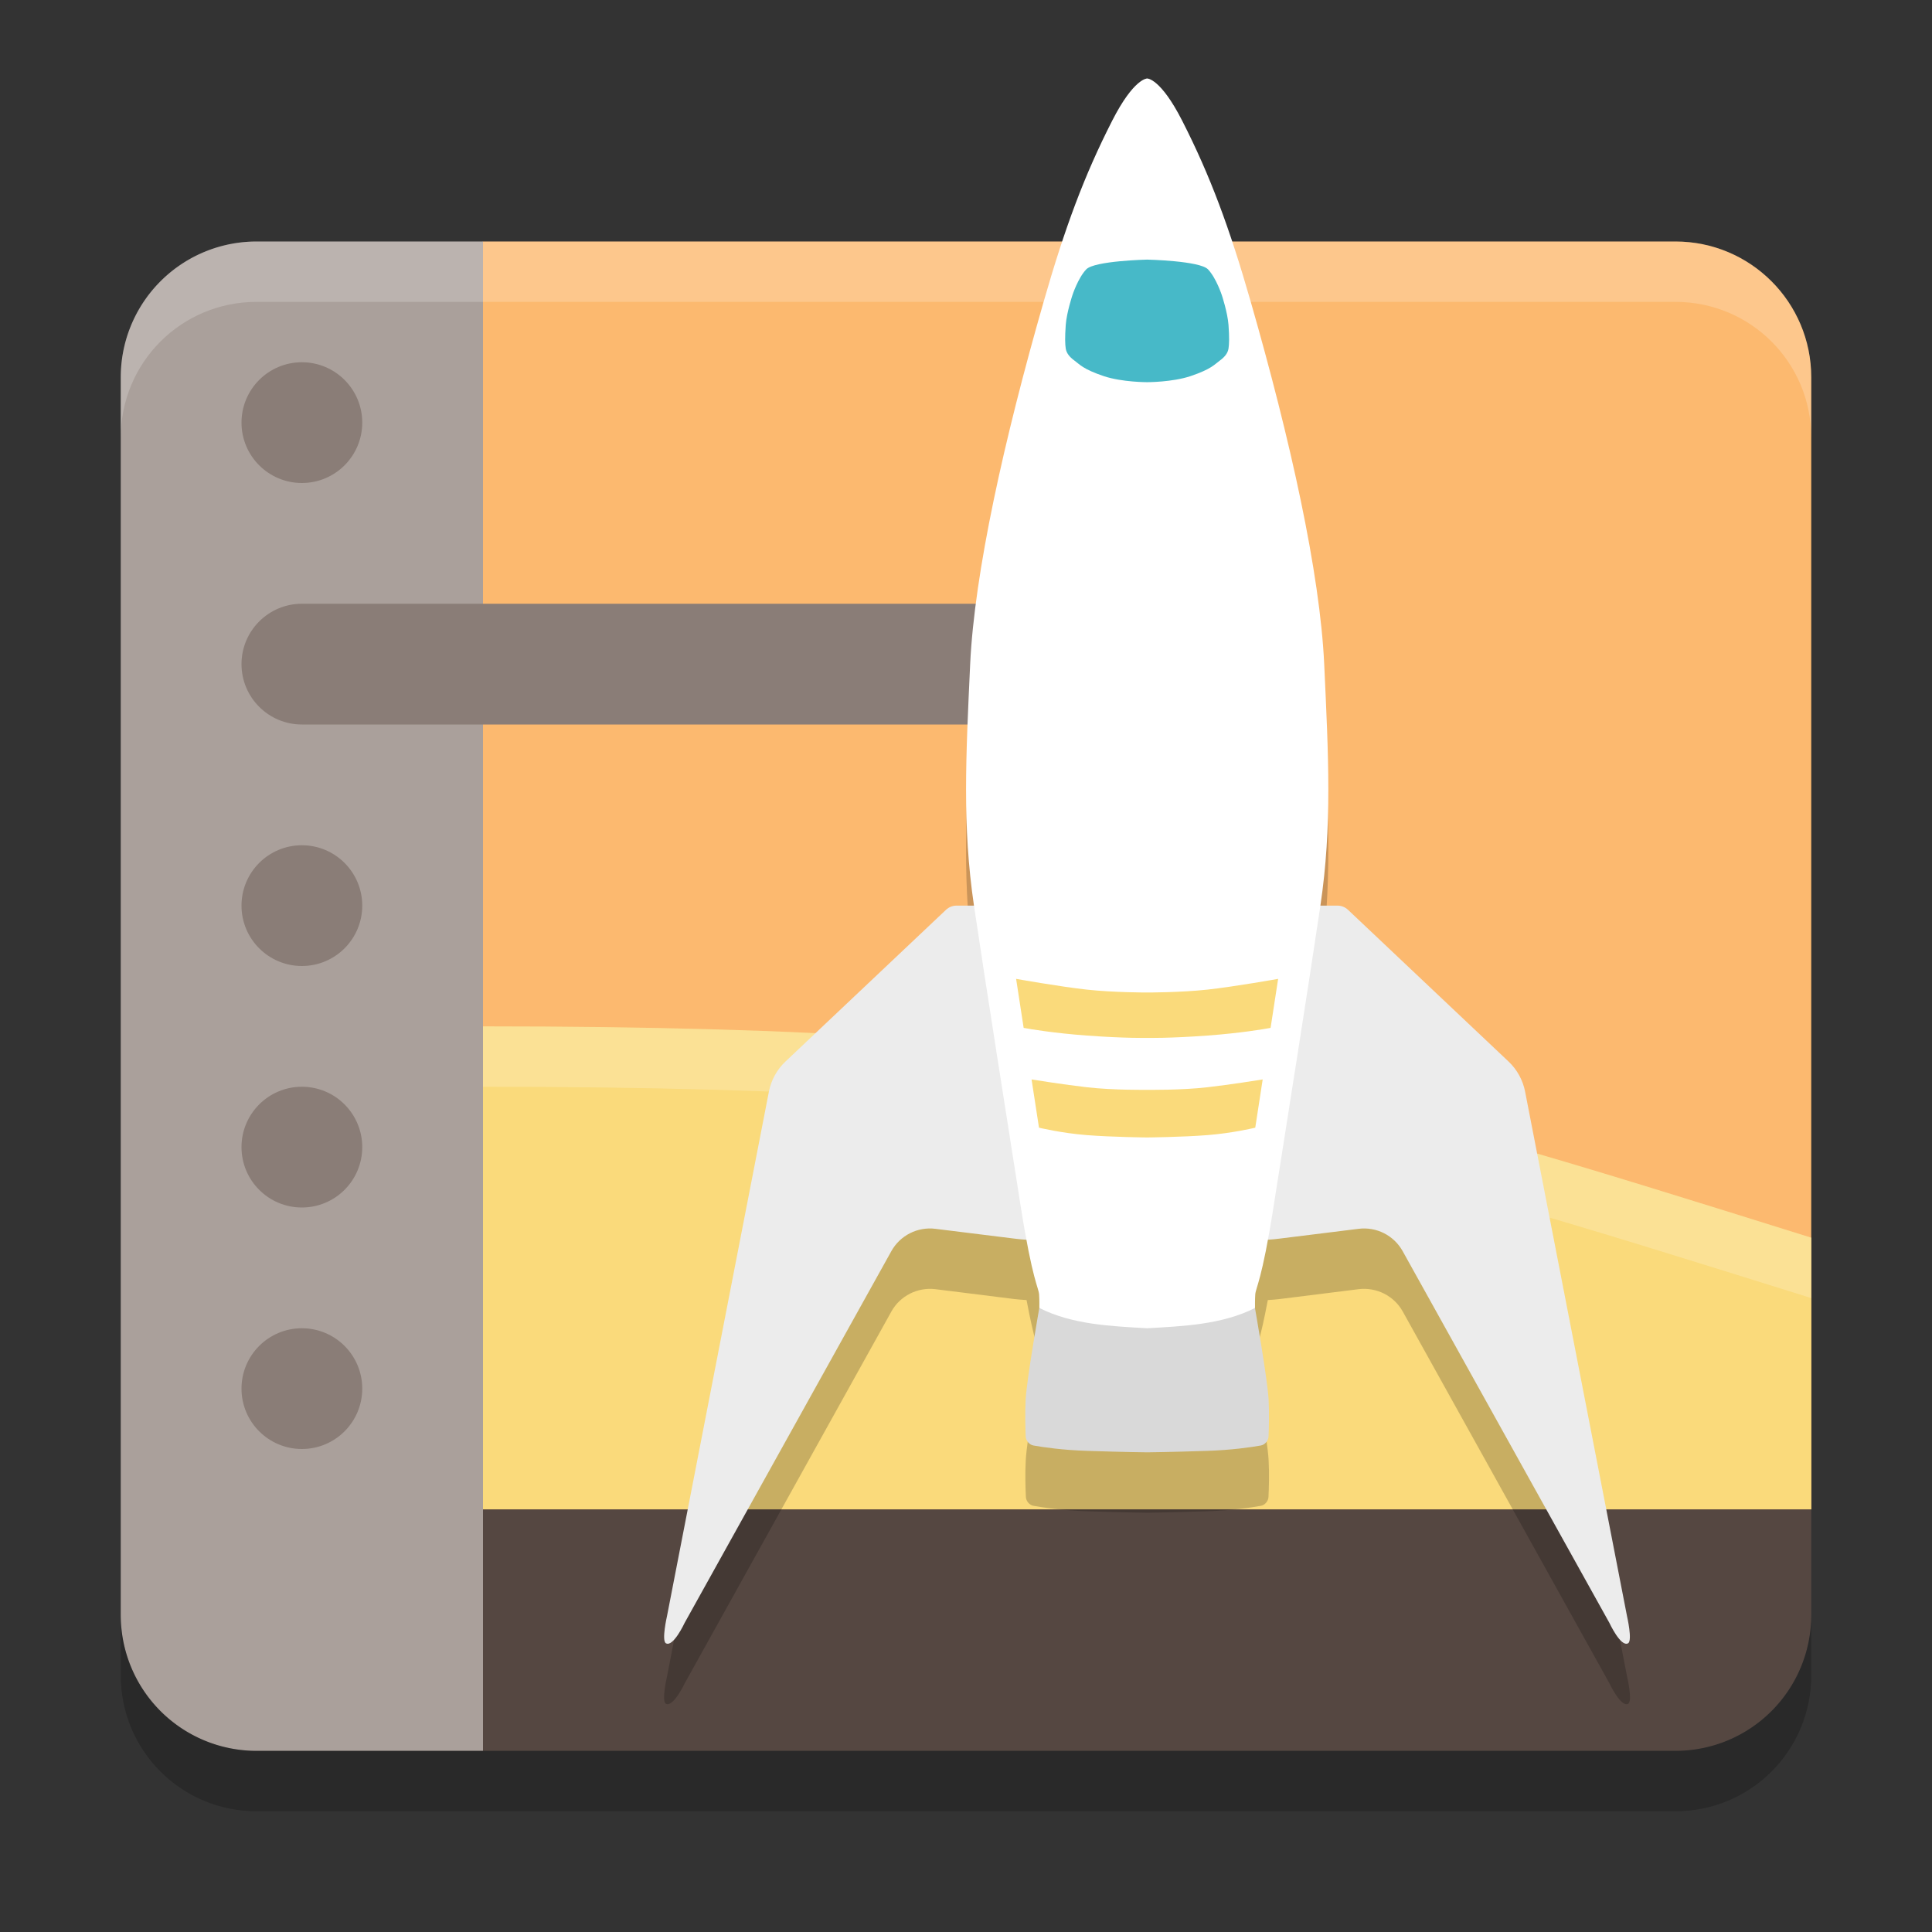<svg xmlns="http://www.w3.org/2000/svg" width="32" height="32" version="1.1">
 <rect width="100%" height="100%" fill="#333333" stroke="none"/>
 <path style="fill:#fcb96f" d="M 8,4 H 27.75 C 28.993,4 30,5.007 30,6.25 V 25 L 29,26 H 7 V 5 Z"/>
 <path style="fill:#fada7b" d="M 8,17 C 19,17 22,18 30,20.5 V 25 H 8 Z"/>
 <path style="opacity:0.2;fill:#ffffff" d="M 8,17 V 18 C 19,18 22,19 30,21.5 V 20.5 C 22,18 19,17 8,17 Z"/>
 <path style="fill:#554741" d="M 8,25 H 30 V 26.75 A 2.25,2.25 0 0 1 27.75,29 H 8 Z"/>
 <path style="fill:#aaa09b" d="M 4.25,4 H 8 V 29 H 4.25 A 2.25,2.25 0 0 1 2,26.75 V 6.25 A 2.25,2.25 0 0 1 4.25,4 Z"/>
 <circle style="fill:#8a7d77" cx="5" cy="23" r="1"/>
 <circle style="fill:#8a7d77" cx="5" cy="19" r="1"/>
 <circle style="fill:#8a7d77" cx="5" cy="15" r="1"/>
 <path style="fill:#8a7d77" d="M 5,10 C 4.448,10 4,10.448 4,11 4,11.552 4.448,12 5,12 H 19 V 10 Z"/>
 <circle style="fill:#8a7d77" cx="5" cy="7" r="1"/>
 <path style="opacity:0.2" d="M 2,26.75 V 27.75 C 2,28.996 3.003,30 4.25,30 H 27.75 C 28.996,30 30,28.996 30,27.75 V 26.75 C 30,27.996 28.996,29 27.75,29 H 4.25 C 3.003,29 2,27.996 2,26.75 Z"/>
 <path style="opacity:0.2;fill:#ffffff" d="M 4.25,4 C 3.003,4 2,5.003 2,6.25 V 7.25 C 2,6.003 3.003,5 4.25,5 H 27.75 C 28.996,5 30,6.003 30,7.25 V 6.25 C 30,5.003 28.996,4 27.75,4 Z"/>
 <path style="opacity:0.2" d="M 17.216,22.665 C 17.209,22.702 17.009,23.834 16.99,24.18 16.977,24.409 16.985,24.653 16.992,24.795 16.995,24.863 17.051,24.93 17.118,24.941 17.282,24.971 17.6,25.018 18.009,25.031 18.615,25.051 19.001,25.055 19.001,25.055 19.001,25.055 19.387,25.051 19.994,25.031 20.402,25.018 20.72,24.971 20.884,24.941 20.951,24.929 21.007,24.863 21.01,24.795 21.017,24.653 21.025,24.409 21.012,24.18 20.993,23.834 20.793,22.702 20.786,22.665 20.787,22.665 20.787,22.664 20.788,22.664 20.788,22.664 20.786,22.518 20.792,22.441 20.799,22.344 20.87,22.223 20.999,21.533 21.065,21.529 21.132,21.524 21.198,21.516 L 22.503,21.353 C 22.799,21.317 23.089,21.462 23.234,21.723 L 26.657,27.881 C 26.657,27.881 26.847,28.286 26.968,28.219 27.045,28.176 26.95,27.772 26.95,27.772 L 25.263,19.082 C 25.226,18.89 25.129,18.716 24.987,18.582 L 22.327,16.068 C 22.28,16.024 22.219,16 22.155,16 H 21.87 C 22.066,14.679 22.003,13.515 21.933,12 21.862,10.484 21.375,8.288 20.718,6 20.364,4.766 20.043,3.906 19.581,3 19.221,2.293 19.001,2.301 19.001,2.301 19.001,2.301 18.781,2.293 18.421,3 17.959,3.906 17.638,4.766 17.284,6 16.627,8.288 16.14,10.484 16.069,12 15.999,13.515 15.936,14.679 16.132,16 H 15.843 C 15.779,16 15.718,16.024 15.671,16.068 L 13.011,18.582 C 12.869,18.716 12.773,18.89 12.735,19.082 L 11.047,27.772 C 11.047,27.772 10.953,28.176 11.029,28.219 11.15,28.286 11.341,27.881 11.341,27.881 L 14.764,21.723 C 14.909,21.462 15.199,21.317 15.494,21.353 L 16.799,21.516 C 16.867,21.524 16.935,21.529 17.003,21.533 17.132,22.223 17.203,22.344 17.21,22.441 17.216,22.518 17.214,22.664 17.214,22.664 17.215,22.664 17.215,22.665 17.216,22.665 Z"/>
 <path style="fill:#d9d9d9" d="M 17.214,21.664 C 17.214,21.664 17.008,22.828 16.988,23.18 16.976,23.409 16.983,23.653 16.989,23.795 16.992,23.863 17.05,23.93 17.117,23.942 17.28,23.971 17.599,24.018 18.008,24.031 18.613,24.051 19,24.055 19,24.055 V 21.7 M 20.786,21.664 C 20.786,21.664 20.992,22.828 21.012,23.18 21.024,23.409 21.017,23.653 21.011,23.795 21.008,23.863 20.95,23.93 20.883,23.942 20.72,23.971 20.401,24.018 19.992,24.031 19.387,24.051 19,24.055 19,24.055 V 21.7"/>
 <path style="fill:#ececec" d="M 18.998,15 H 15.842 C 15.778,15 15.716,15.025 15.669,15.069 L 13.01,17.582 C 12.868,17.716 12.772,17.891 12.735,18.083 L 11.047,26.771 C 11.047,26.771 10.954,27.176 11.03,27.218 11.151,27.286 11.339,26.881 11.339,26.881 L 14.764,20.722 C 14.909,20.462 15.198,20.316 15.493,20.353 L 16.8,20.515 C 16.932,20.532 17.065,20.54 17.198,20.54 H 18.998 M 18.998,15 H 22.154 C 22.218,15 22.28,15.025 22.327,15.069 L 24.986,17.582 C 25.128,17.716 25.224,17.891 25.261,18.083 L 26.949,26.771 C 26.949,26.771 27.042,27.176 26.966,27.218 26.845,27.286 26.657,26.881 26.657,26.881 L 23.232,20.722 C 23.087,20.462 22.798,20.316 22.503,20.353 L 21.196,20.515 C 21.064,20.532 20.931,20.54 20.798,20.54 H 18.998"/>
 <path style="fill:#ffffff" d="M 19.001,1.3 C 19.001,1.3 18.781,1.293 18.421,2 17.959,2.906 17.639,3.766 17.285,5.001 16.628,7.289 16.14,9.485 16.069,11 15.999,12.516 15.937,13.68 16.132,15 16.327,16.32 16.718,18.781 16.909,20 17.102,21.219 17.202,21.322 17.211,21.441 17.217,21.518 17.215,21.664 17.215,21.664 17.759,21.94 18.406,21.966 19.001,22 M 19.001,1.3 C 19.001,1.3 19.221,1.293 19.581,2 20.043,2.906 20.363,3.766 20.717,5.001 21.374,7.289 21.862,9.485 21.933,11 22.003,12.516 22.066,13.68 21.87,15 21.675,16.32 21.284,18.781 21.092,20 20.9,21.219 20.8,21.322 20.791,21.441 20.785,21.518 20.787,21.664 20.787,21.664 20.243,21.94 19.596,21.966 19.001,22"/>
 <path style="fill:#fada7b" d="M 16.83,16.213 16.955,17.025 C 17.066,17.046 17.458,17.112 18,17.152 18.637,17.199 19,17.191 19,17.191 V 16.439 C 19,16.439 18.453,16.44 18,16.391 17.547,16.341 16.83,16.213 16.83,16.213 Z M 17.086,17.879 17.209,18.678 C 17.209,18.678 17.58,18.768 18,18.801 18.42,18.834 19,18.84 19,18.84 V 18.051 C 19,18.051 18.437,18.059 18,18.008 17.618,17.964 17.166,17.892 17.086,17.879 Z M 21.17,16.213 21.045,17.025 C 20.934,17.046 20.542,17.112 20,17.152 19.363,17.199 19,17.191 19,17.191 V 16.439 C 19,16.439 19.547,16.44 20,16.391 20.453,16.341 21.17,16.213 21.17,16.213 Z M 20.914,17.879 20.791,18.678 C 20.791,18.678 20.42,18.768 20,18.801 19.58,18.834 19,18.84 19,18.84 V 18.051 C 19,18.051 19.563,18.059 20,18.008 20.382,17.964 20.834,17.892 20.914,17.879 Z"/>
 <path style="fill:#47b9c8" d="M 19,4.3 C 19,4.3 18.128,4.319 17.992,4.461 17.854,4.606 17.762,4.891 17.762,4.891 17.762,4.891 17.668,5.172 17.652,5.383 17.637,5.594 17.641,5.699 17.652,5.773 17.664,5.848 17.711,5.91 17.797,5.973 17.883,6.035 17.934,6.113 18.285,6.231 18.588,6.331 19,6.33 19,6.33 M 19,4.3 C 19,4.3 19.872,4.319 20.008,4.461 20.146,4.606 20.238,4.891 20.238,4.891 20.238,4.891 20.332,5.172 20.348,5.383 20.363,5.594 20.359,5.699 20.348,5.773 20.336,5.848 20.289,5.91 20.203,5.973 20.117,6.035 20.066,6.113 19.715,6.231 19.412,6.331 19,6.33 19,6.33"/>
</svg>
